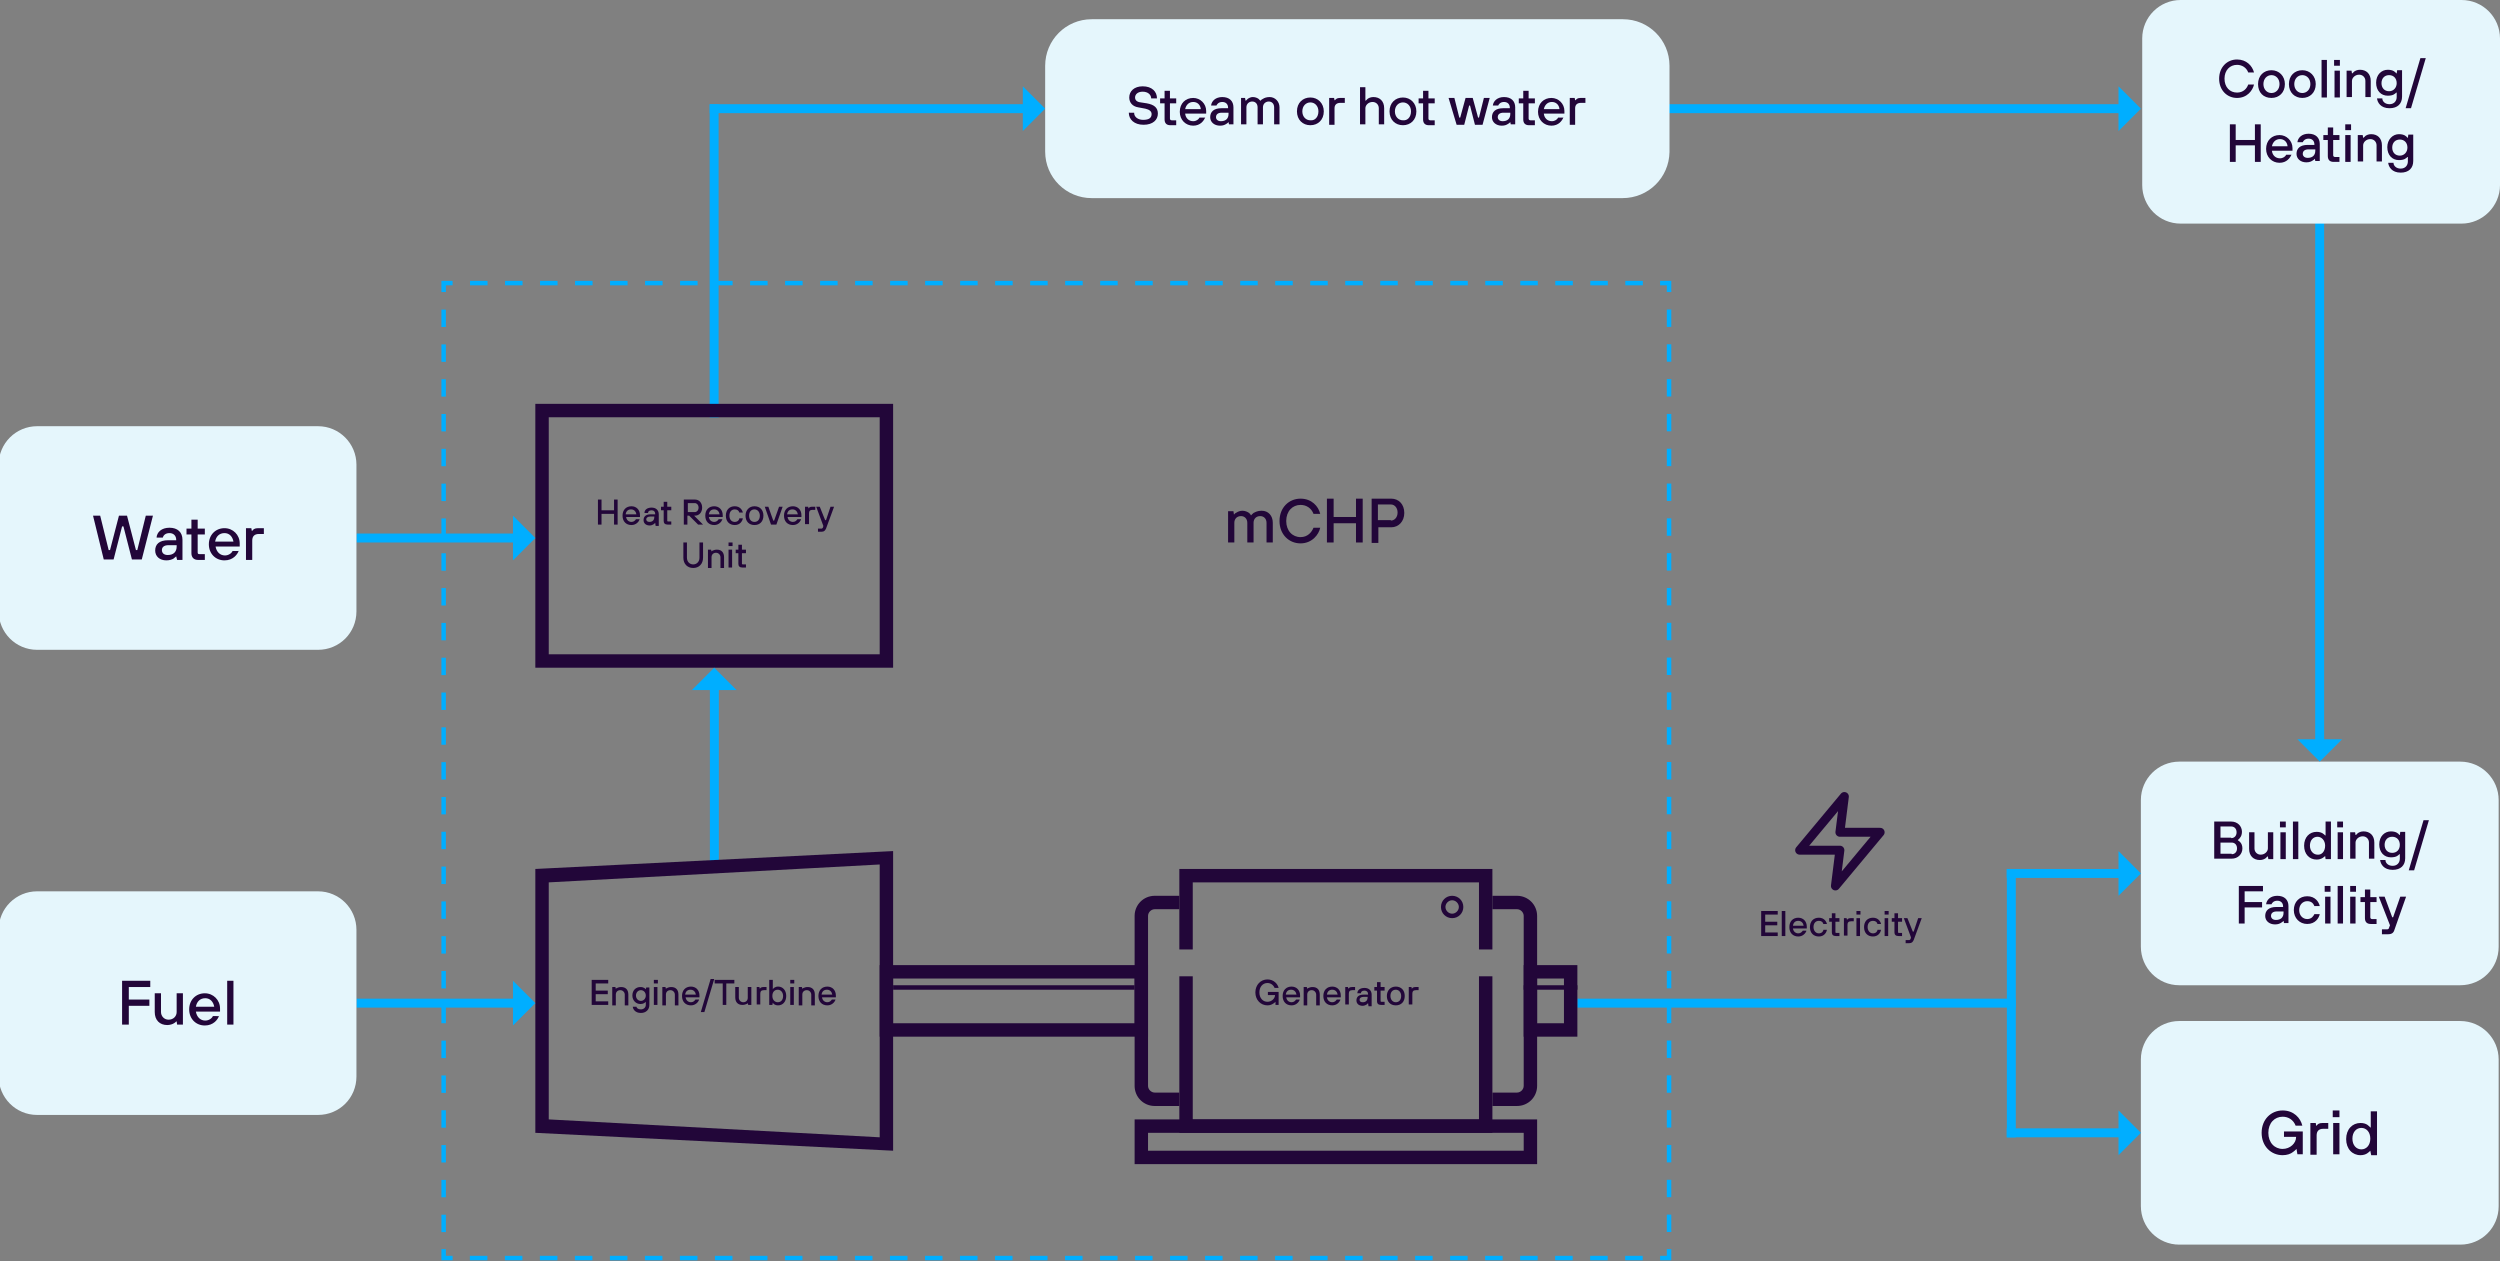 <?xml version="1.0" encoding="utf-8"?>
<!-- Generator: Adobe Illustrator 25.2.0, SVG Export Plug-In . SVG Version: 6.00 Build 0)  -->
<svg version="1.1" id="Layer_1" xmlns="http://www.w3.org/2000/svg" xmlns:xlink="http://www.w3.org/1999/xlink" x="0px" y="0px"
	 viewBox="0 0 559 282" style="enable-background:new 0 0 559 282;" xml:space="preserve">
<rect x="0" y="0" width="559" height="282" fill="#808080" stroke="none"/>
<style type="text/css">
	.st0{fill:#220639;}
	.st1{fill:#00AEFF;}
	.st2{fill:#E5F6FC;}
	.st3{fill:none;stroke:#00AEFF;stroke-width:1.001;stroke-miterlimit:10;}
	.st4{fill:none;stroke:#00AEFF;stroke-width:1.001;stroke-miterlimit:10;stroke-dasharray:3.914,3.914;}
	.st5{fill:none;stroke:#00AEFF;stroke-width:1.001;stroke-miterlimit:10;stroke-dasharray:3.892,3.892;}
	.st6{fill:none;stroke:#220639;stroke-width:2;stroke-linecap:round;stroke-linejoin:round;}
</style>
<g>
	<g>
		<path class="st0" d="M133.7,111.7h0.8v2.4h2.8v-2.4h0.8v5.6h-0.8v-2.4h-2.8v2.4h-0.8V111.7z"/>
		<path class="st0" d="M143,116.2c-0.2,0.5-0.8,1.2-1.8,1.2c-1.2,0-2-0.8-2-2.1s0.8-2.1,2-2.1c1.1,0,1.9,0.8,1.9,2
			c0,0.1,0,0.2,0,0.3l0,0.1H140c0.1,0.7,0.6,1.1,1.2,1.1c0.5,0,0.8-0.3,1-0.6H143z M142.3,115c-0.1-0.6-0.5-1.1-1.2-1.1
			c-0.7,0-1.1,0.4-1.2,1.1H142.3z"/>
		<path class="st0" d="M146.5,116.9L146.5,116.9c-0.1,0.1-0.2,0.2-0.3,0.3c-0.2,0.1-0.5,0.3-0.9,0.3c-0.9,0-1.4-0.5-1.4-1.2
			c0-0.8,0.5-1.3,1.6-1.3h1v-0.1c0-0.5-0.3-0.8-0.8-0.8c-0.6,0-0.8,0.3-0.8,0.6h-0.8c0-0.7,0.6-1.2,1.6-1.2c1,0,1.6,0.6,1.6,1.5v2.6
			h-0.7L146.5,116.9z M146.4,115.5h-1c-0.6,0-0.9,0.3-0.9,0.6s0.2,0.6,0.7,0.6c0.7,0,1.1-0.4,1.1-1.1V115.5z"/>
		<path class="st0" d="M148.4,114.1h-0.6v-0.8h0.6v-1.1h0.8v1.1h0.9v0.8h-0.9v2.3c0,0.2,0.1,0.2,0.2,0.2h0.7v0.7h-0.8
			c-0.6,0-0.9-0.3-0.9-0.8V114.1z"/>
		<path class="st0" d="M152.9,111.7h2.5c0.9,0,1.6,0.7,1.6,1.8s-0.7,1.8-1.6,1.8h-0.2l2,2h-1.1l-2-2h-0.4v2h-0.8V111.7z
			 M155.4,114.5c0.4,0,0.8-0.4,0.8-1s-0.4-1-0.8-1h-1.6v2H155.4z"/>
		<path class="st0" d="M161.5,116.2c-0.2,0.5-0.8,1.2-1.8,1.2c-1.2,0-2-0.8-2-2.1s0.8-2.1,2-2.1c1.1,0,1.9,0.8,1.9,2
			c0,0.1,0,0.2,0,0.3l0,0.1h-3.1c0.1,0.7,0.6,1.1,1.2,1.1c0.5,0,0.8-0.3,1-0.6H161.5z M160.9,115c-0.1-0.6-0.5-1.1-1.2-1.1
			c-0.7,0-1.1,0.4-1.2,1.1H160.9z"/>
		<path class="st0" d="M166.1,115.9c-0.1,0.6-0.6,1.5-1.8,1.5c-1.2,0-2-0.8-2-2.1s0.8-2.1,2-2.1c1.2,0,1.7,0.9,1.8,1.4h-0.8
			c-0.1-0.4-0.4-0.7-1-0.7c-0.7,0-1.2,0.5-1.2,1.4s0.5,1.4,1.2,1.4c0.6,0,1-0.4,1-0.8H166.1z"/>
		<path class="st0" d="M166.7,115.3c0-1.2,0.8-2.1,2-2.1c1.2,0,2,0.8,2,2.1s-0.8,2.1-2,2.1C167.5,117.4,166.7,116.6,166.7,115.3z
			 M169.9,115.3c0-0.8-0.5-1.4-1.2-1.4s-1.2,0.5-1.2,1.4s0.5,1.4,1.2,1.4S169.9,116.2,169.9,115.3z"/>
		<path class="st0" d="M171,113.3h0.8l1.1,3.1h0.2l1.1-3.1h0.8l-1.4,4h-1.2L171,113.3z"/>
		<path class="st0" d="M179.1,116.2c-0.2,0.5-0.8,1.2-1.8,1.2c-1.2,0-2-0.8-2-2.1s0.8-2.1,2-2.1c1.1,0,1.9,0.8,1.9,2
			c0,0.1,0,0.2,0,0.3l0,0.1h-3.1c0.1,0.7,0.6,1.1,1.2,1.1c0.5,0,0.8-0.3,1-0.6H179.1z M178.4,115c-0.1-0.6-0.5-1.1-1.2-1.1
			c-0.7,0-1.1,0.4-1.2,1.1H178.4z"/>
		<path class="st0" d="M180,113.3h0.7l0.1,0.4h0c0.1-0.2,0.3-0.4,0.8-0.4h0.7v0.7h-0.6c-0.6,0-0.8,0.3-0.8,0.8v2.4H180V113.3z"/>
		<path class="st0" d="M182.9,118.2h0.8c0.2,0,0.2-0.2,0.3-0.2l0.1-0.4l-1.6-4.3h0.8l1.2,3h0.2l1-3h0.8l-1.8,4.9
			c-0.2,0.4-0.4,0.7-1,0.7h-0.8V118.2z"/>
		<path class="st0" d="M152.8,121.3h0.8v3.4c0,0.9,0.6,1.5,1.4,1.5c0.8,0,1.4-0.6,1.4-1.5v-3.4h0.8v3.4c0,1.4-0.9,2.3-2.2,2.3
			s-2.2-0.9-2.2-2.3V121.3z"/>
		<path class="st0" d="M158.3,122.9h0.7l0.1,0.4h0c0.1-0.1,0.2-0.2,0.3-0.2c0.2-0.1,0.5-0.2,0.9-0.2c1,0,1.6,0.6,1.6,1.7v2.4h-0.8
			v-2.4c0-0.5-0.4-1-1-1c-0.6,0-1,0.4-1,1v2.4h-0.8V122.9z"/>
		<path class="st0" d="M162.9,121.3h0.9v0.8h-0.9V121.3z M162.9,122.9h0.8v4h-0.8V122.9z"/>
		<path class="st0" d="M165.1,123.7h-0.6v-0.8h0.6v-1.1h0.8v1.1h0.9v0.8h-0.9v2.3c0,0.2,0.1,0.2,0.2,0.2h0.7v0.7H166
			c-0.6,0-0.9-0.3-0.9-0.8V123.7z"/>
	</g>
	<g>
		<path class="st0" d="M132.3,219.1h3.7v0.8h-2.8v1.6h2.7v0.8h-2.7v1.6h2.8v0.8h-3.7V219.1z"/>
		<path class="st0" d="M136.9,220.7h0.7l0.1,0.4h0c0.1-0.1,0.2-0.2,0.3-0.2c0.2-0.1,0.5-0.2,0.9-0.2c1,0,1.6,0.6,1.6,1.7v2.4h-0.8
			v-2.4c0-0.5-0.4-1-1-1c-0.6,0-1,0.4-1,1v2.4h-0.8V220.7z"/>
		<path class="st0" d="M142.3,225c0,0.4,0.4,0.7,1,0.7c0.6,0,1.1-0.4,1.1-1V224h0c-0.2,0.2-0.5,0.5-1.2,0.5c-1,0-1.8-0.8-1.8-1.9
			c0-1.2,0.8-1.9,1.8-1.9c0.8,0,1.1,0.4,1.2,0.5h0l0.1-0.4h0.7v3.9c0,1-0.7,1.8-1.9,1.8c-1.3,0-1.8-0.9-1.8-1.4H142.3z M144.4,222.6
			c0-0.7-0.5-1.2-1.1-1.2s-1.1,0.5-1.1,1.2c0,0.7,0.5,1.2,1.1,1.2S144.4,223.3,144.4,222.6z"/>
		<path class="st0" d="M146.2,219.1h0.9v0.8h-0.9V219.1z M146.2,220.7h0.8v4h-0.8V220.7z"/>
		<path class="st0" d="M148.1,220.7h0.7l0.1,0.4h0c0.1-0.1,0.2-0.2,0.3-0.2c0.2-0.1,0.5-0.2,0.9-0.2c1,0,1.6,0.6,1.6,1.7v2.4h-0.8
			v-2.4c0-0.5-0.4-1-1-1c-0.6,0-1,0.4-1,1v2.4h-0.8V220.7z"/>
		<path class="st0" d="M156.3,223.6c-0.2,0.5-0.8,1.2-1.8,1.2c-1.2,0-2-0.8-2-2.1s0.8-2.1,2-2.1c1.1,0,1.9,0.8,1.9,2
			c0,0.1,0,0.2,0,0.3l0,0.1h-3.1c0.1,0.7,0.6,1.1,1.2,1.1c0.5,0,0.8-0.3,1-0.6H156.3z M155.6,222.4c-0.1-0.6-0.5-1.1-1.2-1.1
			c-0.7,0-1.1,0.4-1.2,1.1H155.6z"/>
		<path class="st0" d="M158.9,218.9h0.8l-2.2,7.4h-0.8L158.9,218.9z"/>
		<path class="st0" d="M161.6,219.9h-1.8v-0.8h4.4v0.8h-1.8v4.8h-0.8V219.9z"/>
		<path class="st0" d="M164.4,220.7h0.8v2.4c0,0.5,0.4,1,1,1c0.6,0,1-0.4,1-1v-2.4h0.8v4h-0.7l-0.1-0.4h0c-0.1,0.1-0.2,0.2-0.3,0.2
			c-0.2,0.1-0.5,0.2-0.9,0.2c-1,0-1.6-0.6-1.6-1.7V220.7z"/>
		<path class="st0" d="M169.1,220.7h0.7l0.1,0.4h0c0.1-0.2,0.3-0.4,0.8-0.4h0.7v0.7h-0.6c-0.6,0-0.8,0.3-0.8,0.8v2.4h-0.8V220.7z"/>
		<path class="st0" d="M172,219.1h0.8v2.1h0c0.1-0.2,0.5-0.6,1.2-0.6c1,0,1.8,0.8,1.8,2.1s-0.8,2.1-1.8,2.1c-0.8,0-1.1-0.4-1.2-0.6
			h0l-0.1,0.5H172V219.1z M175.1,222.7c0-0.8-0.5-1.4-1.2-1.4s-1.2,0.5-1.2,1.4c0,0.8,0.5,1.4,1.2,1.4S175.1,223.6,175.1,222.7z"/>
		<path class="st0" d="M176.7,219.1h0.9v0.8h-0.9V219.1z M176.7,220.7h0.8v4h-0.8V220.7z"/>
		<path class="st0" d="M178.6,220.7h0.7l0.1,0.4h0c0.1-0.1,0.2-0.2,0.3-0.2c0.2-0.1,0.5-0.2,0.9-0.2c1,0,1.6,0.6,1.6,1.7v2.4h-0.8
			v-2.4c0-0.5-0.4-1-1-1c-0.6,0-1,0.4-1,1v2.4h-0.8V220.7z"/>
		<path class="st0" d="M186.8,223.6c-0.2,0.5-0.8,1.2-1.8,1.2c-1.2,0-2-0.8-2-2.1s0.8-2.1,2-2.1c1.1,0,1.9,0.8,1.9,2
			c0,0.1,0,0.2,0,0.3l0,0.1h-3.1c0.1,0.7,0.6,1.1,1.2,1.1c0.5,0,0.8-0.3,1-0.6H186.8z M186.1,222.4c-0.1-0.6-0.5-1.1-1.2-1.1
			c-0.7,0-1.1,0.4-1.2,1.1H186.1z"/>
	</g>
	<g>
		<path class="st0" d="M285.2,224L285.2,224c-0.2,0.2-0.3,0.3-0.5,0.4c-0.3,0.2-0.7,0.4-1.3,0.4c-1.5,0-2.7-1.2-2.7-2.9
			s1.2-2.9,2.7-2.9c1.4,0,2.3,1,2.5,1.9H285c-0.3-0.7-0.9-1.1-1.6-1.1c-1,0-1.8,0.8-1.8,2.1s0.8,2.1,1.8,2.1c1,0,1.7-0.8,1.7-1.5v0
			h-1.6v-0.7h2.4v2.9h-0.7L285.2,224z"/>
		<path class="st0" d="M290.6,223.6c-0.2,0.5-0.8,1.2-1.8,1.2c-1.2,0-2-0.8-2-2.1s0.8-2.1,2-2.1c1.1,0,1.9,0.8,1.9,2
			c0,0.1,0,0.2,0,0.3l0,0.1h-3.1c0.1,0.7,0.6,1.1,1.2,1.1c0.5,0,0.8-0.3,1-0.6H290.6z M289.9,222.4c-0.1-0.6-0.5-1.1-1.2-1.1
			c-0.7,0-1.1,0.4-1.2,1.1H289.9z"/>
		<path class="st0" d="M291.5,220.7h0.7l0.1,0.4h0c0.1-0.1,0.2-0.2,0.3-0.2c0.2-0.1,0.5-0.2,0.9-0.2c1,0,1.6,0.6,1.6,1.7v2.4h-0.8
			v-2.4c0-0.5-0.4-1-1-1c-0.6,0-1,0.4-1,1v2.4h-0.8V220.7z"/>
		<path class="st0" d="M299.7,223.6c-0.2,0.5-0.8,1.2-1.8,1.2c-1.2,0-2-0.8-2-2.1s0.8-2.1,2-2.1c1.1,0,1.9,0.8,1.9,2
			c0,0.1,0,0.2,0,0.3l0,0.1h-3.1c0.1,0.7,0.6,1.1,1.2,1.1c0.5,0,0.8-0.3,1-0.6H299.7z M299.1,222.4c-0.1-0.6-0.5-1.1-1.2-1.1
			c-0.7,0-1.1,0.4-1.2,1.1H299.1z"/>
		<path class="st0" d="M300.7,220.7h0.7l0.1,0.4h0c0.1-0.2,0.3-0.4,0.8-0.4h0.7v0.7h-0.6c-0.6,0-0.8,0.3-0.8,0.8v2.4h-0.8V220.7z"/>
		<path class="st0" d="M305.9,224.3L305.9,224.3c-0.1,0.1-0.2,0.2-0.3,0.3c-0.2,0.1-0.5,0.3-0.9,0.3c-0.9,0-1.4-0.5-1.4-1.2
			c0-0.8,0.5-1.3,1.6-1.3h1v-0.1c0-0.5-0.3-0.8-0.8-0.8c-0.6,0-0.8,0.3-0.8,0.6h-0.8c0-0.7,0.6-1.2,1.6-1.2c1,0,1.6,0.6,1.6,1.5v2.6
			H306L305.9,224.3z M305.9,222.9h-1c-0.6,0-0.9,0.3-0.9,0.6c0,0.4,0.2,0.6,0.7,0.6c0.7,0,1.1-0.4,1.1-1.1V222.9z"/>
		<path class="st0" d="M307.9,221.5h-0.6v-0.8h0.6v-1.1h0.8v1.1h0.9v0.8h-0.9v2.3c0,0.2,0.1,0.2,0.2,0.2h0.7v0.7h-0.8
			c-0.6,0-0.9-0.3-0.9-0.8V221.5z"/>
		<path class="st0" d="M310.1,222.7c0-1.2,0.8-2.1,2-2.1c1.2,0,2,0.8,2,2.1s-0.8,2.1-2,2.1C310.9,224.8,310.1,224,310.1,222.7z
			 M313.3,222.7c0-0.8-0.5-1.4-1.2-1.4s-1.2,0.5-1.2,1.4c0,0.8,0.5,1.4,1.2,1.4S313.3,223.6,313.3,222.7z"/>
		<path class="st0" d="M314.9,220.7h0.7l0.1,0.4h0c0.1-0.2,0.3-0.4,0.8-0.4h0.7v0.7h-0.6c-0.6,0-0.8,0.3-0.8,0.8v2.4h-0.8V220.7z"/>
	</g>
	<g>
		<path class="st0" d="M393.8,203.7h3.7v0.8h-2.8v1.6h2.7v0.8h-2.7v1.6h2.8v0.8h-3.7V203.7z"/>
		<path class="st0" d="M398.4,203.7h0.8v5.6h-0.8V203.7z"/>
		<path class="st0" d="M403.9,208.2c-0.2,0.5-0.8,1.2-1.8,1.2c-1.2,0-2-0.8-2-2.1s0.8-2.1,2-2.1c1.1,0,1.9,0.8,1.9,2
			c0,0.1,0,0.2,0,0.3l0,0.1h-3.1c0.1,0.7,0.6,1.1,1.2,1.1c0.5,0,0.8-0.3,1-0.6H403.9z M403.3,207c-0.1-0.6-0.5-1.1-1.2-1.1
			c-0.7,0-1.1,0.4-1.2,1.1H403.3z"/>
		<path class="st0" d="M408.5,207.9c-0.1,0.6-0.6,1.5-1.8,1.5c-1.2,0-2-0.8-2-2.1s0.8-2.1,2-2.1c1.2,0,1.7,0.9,1.8,1.4h-0.8
			c-0.1-0.4-0.4-0.7-1-0.7c-0.7,0-1.2,0.5-1.2,1.4c0,0.8,0.5,1.4,1.2,1.4c0.6,0,1-0.4,1-0.8H408.5z"/>
		<path class="st0" d="M409.6,206.1H409v-0.8h0.6v-1.1h0.8v1.1h0.9v0.8h-0.9v2.3c0,0.2,0.1,0.2,0.2,0.2h0.7v0.7h-0.8
			c-0.6,0-0.9-0.3-0.9-0.8V206.1z"/>
		<path class="st0" d="M412.2,205.3h0.7l0.1,0.4h0c0.1-0.2,0.3-0.4,0.8-0.4h0.7v0.7h-0.6c-0.6,0-0.8,0.3-0.8,0.8v2.4h-0.8V205.3z"/>
		<path class="st0" d="M415.1,203.7h0.9v0.8h-0.9V203.7z M415.1,205.3h0.8v4h-0.8V205.3z"/>
		<path class="st0" d="M420.6,207.9c-0.1,0.6-0.6,1.5-1.8,1.5c-1.2,0-2-0.8-2-2.1s0.8-2.1,2-2.1c1.2,0,1.7,0.9,1.8,1.4h-0.8
			c-0.1-0.4-0.4-0.7-1-0.7c-0.7,0-1.2,0.5-1.2,1.4c0,0.8,0.5,1.4,1.2,1.4c0.6,0,1-0.4,1-0.8H420.6z"/>
		<path class="st0" d="M421.4,203.7h0.9v0.8h-0.9V203.7z M421.4,205.3h0.8v4h-0.8V205.3z"/>
		<path class="st0" d="M423.6,206.1h-0.6v-0.8h0.6v-1.1h0.8v1.1h0.9v0.8h-0.9v2.3c0,0.2,0.1,0.2,0.2,0.2h0.7v0.7h-0.8
			c-0.6,0-0.9-0.3-0.9-0.8V206.1z"/>
		<path class="st0" d="M426.1,210.2h0.8c0.2,0,0.2-0.2,0.3-0.2l0.1-0.4l-1.6-4.3h0.8l1.2,3h0.2l1-3h0.8l-1.8,4.9
			c-0.2,0.4-0.4,0.7-1,0.7h-0.8V210.2z"/>
	</g>
	<rect x="352.7" y="223.3" class="st1" width="98" height="2"/>
	<rect x="158.7" y="23.3" class="st1" width="72" height="2"/>
	<rect x="448.7" y="194.3" class="st1" width="27" height="2"/>
	<rect x="448.7" y="252.3" class="st1" width="27" height="2"/>
	<g>
		<path class="st0" d="M349.7,218.8v10h-6v-10H349.7 M352.7,215.8h-12v16h12V215.8L352.7,215.8z"/>
	</g>
	<g>
		<path class="st0" d="M253.7,218.8v10h-54v-10H253.7 M256.7,215.8h-60v16h60V215.8L256.7,215.8z"/>
	</g>
	<g>
		<path class="st0" d="M340.7,253.3v4h-84v-4H340.7 M343.7,250.3h-90v10h90V250.3L343.7,250.3z"/>
	</g>
	<g>
		<polygon class="st0" points="263.7,194.3 263.7,212.3 266.7,212.3 266.7,197.3 330.7,197.3 330.7,212.3 333.7,212.3 333.7,194.3 
					"/>
		<polygon class="st0" points="333.7,253.3 333.7,218.3 330.7,218.3 330.7,250.3 266.7,250.3 266.7,218.3 263.7,218.3 263.7,253.3 
					"/>
		<g>
			<g>
				<path class="st0" d="M339.2,247.3h-5.5v-3h5.5c0.8,0,1.5-0.7,1.5-1.5v-38c0-0.8-0.7-1.5-1.5-1.5h-5.5v-3h5.5
					c2.5,0,4.5,2,4.5,4.5v38C343.7,245.3,341.7,247.3,339.2,247.3z"/>
			</g>
			<g>
				<path class="st0" d="M263.7,247.3h-5.5c-2.5,0-4.5-2-4.5-4.5v-38c0-2.5,2-4.5,4.5-4.5h5.5v3h-5.5c-0.8,0-1.5,0.7-1.5,1.5v38
					c0,0.8,0.7,1.5,1.5,1.5h5.5V247.3z"/>
			</g>
		</g>
	</g>
	<rect x="199.7" y="220.3" class="st0" width="54" height="1"/>
	<rect x="340.7" y="220.3" class="st0" width="12" height="1"/>
	<rect x="79.7" y="223.3" class="st1" width="37" height="2"/>
	
		<rect x="138.2" y="172.1" transform="matrix(6.123234e-17 -1 1 6.123234e-17 -13.37 332.781)" class="st1" width="43" height="2"/>
	
		<rect x="124.7" y="57.3" transform="matrix(6.123234e-17 -1 1 6.123234e-17 101.38 218.03)" class="st1" width="70" height="2"/>
	
		<rect x="457.7" y="105.3" transform="matrix(6.123234e-17 -1 1 6.123234e-17 412.38 625.03)" class="st1" width="122" height="2"/>
	<path class="st0" d="M119.7,194.3v59l80,4v-67L119.7,194.3z M196.7,254.3l-74-4v-53l74-4V254.3z"/>
	<g>
		<path class="st2" d="M71.1,249.3H8.3c-4.8,0-8.6-3.9-8.6-8.6v-32.8c0-4.8,3.9-8.6,8.6-8.6h62.8c4.8,0,8.6,3.9,8.6,8.6v32.8
			C79.7,245.5,75.9,249.3,71.1,249.3z"/>
	</g>
	<g>
		<path class="st0" d="M27.3,219.3h6.3v1.4h-4.8v2.8h4.6v1.4h-4.6v4.2h-1.5V219.3z"/>
		<path class="st0" d="M34.6,222.1H36v4.2c0,0.9,0.7,1.7,1.7,1.7c1.1,0,1.8-0.8,1.8-1.7v-4.2h1.4v7h-1.3l-0.1-0.7h-0.1
			c-0.2,0.2-0.3,0.3-0.5,0.4c-0.3,0.2-0.9,0.4-1.5,0.4c-1.7,0-2.8-1.1-2.8-2.9V222.1z"/>
		<path class="st0" d="M49,227.1c-0.3,0.9-1.3,2.2-3.2,2.2c-2,0-3.5-1.5-3.5-3.6s1.5-3.6,3.5-3.6c1.9,0,3.4,1.5,3.4,3.4
			c0,0.2,0,0.4,0,0.5l0,0.2h-5.4c0.2,1.2,1,2,2.1,2c0.8,0,1.5-0.5,1.7-1H49z M47.9,225.1c-0.2-1.1-0.9-1.9-2-1.9
			c-1.2,0-1.9,0.8-2.1,1.9H47.9z"/>
		<path class="st0" d="M50.8,219.3h1.4v9.8h-1.4V219.3z"/>
	</g>
	<rect x="79.7" y="119.3" class="st1" width="37" height="2"/>
	<g>
		<path class="st2" d="M71.1,145.3H8.3c-4.8,0-8.6-3.9-8.6-8.6v-32.8c0-4.8,3.9-8.6,8.6-8.6h62.8c4.8,0,8.6,3.9,8.6,8.6v32.8
			C79.7,141.5,75.9,145.3,71.1,145.3z"/>
	</g>
	<g>
		<path class="st0" d="M20.8,115.3h1.6l1.9,7.7h0.3l2-7.7h1.8l2,7.7h0.3l1.9-7.7h1.6l-2.5,9.8h-2.2l-1.9-7.4h-0.3l-1.9,7.4h-2.2
			L20.8,115.3z"/>
		<path class="st0" d="M39.4,124.4L39.4,124.4c-0.2,0.2-0.4,0.3-0.6,0.5c-0.3,0.2-0.9,0.4-1.6,0.4c-1.5,0-2.5-0.9-2.5-2.2
			c0-1.4,0.9-2.3,2.9-2.3h1.8v-0.1c0-0.9-0.6-1.5-1.5-1.5c-1,0-1.4,0.6-1.5,1H35c0.1-1.2,1.1-2.2,2.9-2.2c1.8,0,2.9,1,2.9,2.7v4.5
			h-1.2L39.4,124.4z M39.4,121.9h-1.7c-1.1,0-1.5,0.5-1.5,1.1c0,0.6,0.4,1.1,1.3,1.1c1.3,0,2-0.7,2-1.9V121.9z"/>
		<path class="st0" d="M42.8,119.5h-1.1v-1.3h1.1v-2h1.4v2h1.6v1.3h-1.6v4c0,0.3,0.1,0.4,0.4,0.4h1.2v1.3h-1.5c-1,0-1.5-0.6-1.5-1.5
			V119.5z"/>
		<path class="st0" d="M53.4,123.1c-0.3,0.9-1.3,2.2-3.2,2.2c-2,0-3.5-1.5-3.5-3.6s1.5-3.6,3.5-3.6c1.9,0,3.4,1.5,3.4,3.4
			c0,0.2,0,0.4,0,0.5l0,0.2h-5.4c0.2,1.2,1,2,2.1,2c0.8,0,1.5-0.5,1.7-1H53.4z M52.2,121.1c-0.2-1.1-0.9-1.9-2-1.9
			c-1.2,0-1.9,0.8-2.1,1.9H52.2z"/>
		<path class="st0" d="M55,118.1h1.2l0.1,0.6h0.1c0.2-0.3,0.5-0.6,1.3-0.6H59v1.3h-1.1c-1,0-1.5,0.5-1.5,1.5v4.3H55V118.1z"/>
	</g>
	<g>
		<path class="st0" d="M274.5,114.3h1.3l0.1,0.7h0.1c0.1-0.2,0.3-0.3,0.5-0.4c0.3-0.2,0.8-0.4,1.3-0.4c0.7,0,1.2,0.3,1.5,0.5
			c0.2,0.2,0.3,0.3,0.4,0.5h0.1c0.1-0.2,0.3-0.3,0.5-0.5c0.4-0.2,0.9-0.5,1.8-0.5c1.5,0,2.5,1.1,2.5,2.7v4.4h-1.4v-4.4
			c0-0.9-0.6-1.5-1.4-1.5c-0.9,0-1.5,0.6-1.5,1.5v4.4h-1.4v-4.4c0-0.9-0.6-1.5-1.4-1.5c-0.9,0-1.5,0.6-1.5,1.5v4.4h-1.4V114.3z"/>
		<path class="st0" d="M295.2,118c-0.3,1.5-1.8,3.5-4.4,3.5c-2.6,0-4.7-2-4.7-5s2.1-5,4.7-5c2.5,0,4,1.7,4.4,3.4h-1.5
			c-0.5-1.3-1.6-2-2.9-2c-1.8,0-3.2,1.4-3.2,3.6s1.4,3.6,3.2,3.6c1.6,0,2.5-1.1,2.9-2.1H295.2z"/>
		<path class="st0" d="M296.7,111.5h1.5v4.1h5v-4.1h1.5v9.8h-1.5v-4.3h-5v4.3h-1.5V111.5z"/>
		<path class="st0" d="M306.7,111.5h4.4c1.6,0,2.9,1.2,2.9,3.2c0,1.9-1.3,3.2-2.9,3.2h-2.9v3.5h-1.5V111.5z M311,116.4
			c0.8,0,1.5-0.7,1.5-1.8c0-1.1-0.7-1.8-1.5-1.8h-2.9v3.5H311z"/>
	</g>
	<path class="st0" d="M119.7,90.3v59h80v-59H119.7z M196.7,146.3h-74v-53h74V146.3z"/>
	<g>
		<g>
			<polyline class="st3" points="373.2,279.3 373.2,281.3 371.2,281.3 			"/>
			<line class="st4" x1="367.3" y1="281.3" x2="103.1" y2="281.3"/>
			<polyline class="st3" points="101.2,281.3 99.2,281.3 99.2,279.3 			"/>
			<line class="st5" x1="99.2" y1="275.5" x2="99.2" y2="67.3"/>
			<polyline class="st3" points="99.2,65.3 99.2,63.3 101.2,63.3 			"/>
			<line class="st4" x1="105.1" y1="63.3" x2="369.3" y2="63.3"/>
			<polyline class="st3" points="371.2,63.3 373.2,63.3 373.2,65.3 			"/>
			<line class="st5" x1="373.2" y1="69.2" x2="373.2" y2="277.4"/>
		</g>
	</g>
	<g>
		<g>
			<path class="st2" d="M550.1,278.3h-62.8c-4.8,0-8.6-3.9-8.6-8.6v-32.8c0-4.8,3.9-8.6,8.6-8.6h62.8c4.8,0,8.6,3.9,8.6,8.6v32.8
				C558.7,274.5,554.9,278.3,550.1,278.3z"/>
		</g>
		<g>
			<path class="st0" d="M513.5,256.9L513.5,256.9c-0.3,0.3-0.5,0.5-0.8,0.7c-0.5,0.4-1.3,0.7-2.3,0.7c-2.6,0-4.7-2-4.7-5
				s2.1-5,4.7-5c2.5,0,4,1.7,4.4,3.4h-1.5c-0.5-1.3-1.6-2-2.9-2c-1.8,0-3.2,1.4-3.2,3.6s1.4,3.6,3.2,3.6c1.7,0,3-1.3,3-2.6v-0.1
				h-2.7V253h4.2v5.1h-1.2L513.5,256.9z"/>
			<path class="st0" d="M516.6,251.1h1.2l0.1,0.6h0.1c0.2-0.3,0.5-0.6,1.3-0.6h1.3v1.3h-1.1c-1,0-1.5,0.5-1.5,1.5v4.3h-1.4V251.1z"
				/>
			<path class="st0" d="M521.6,248.3h1.5v1.5h-1.5V248.3z M521.7,251.1h1.4v7h-1.4V251.1z"/>
			<path class="st0" d="M530,257.3L530,257.3c-0.3,0.3-0.9,1-2.2,1c-1.8,0-3.2-1.4-3.2-3.6s1.4-3.6,3.2-3.6c1.4,0,1.9,0.7,2.2,1h0.1
				v-3.6h1.4v9.8h-1.3L530,257.3z M530,254.6c0-1.5-0.9-2.4-2-2.4c-1.1,0-2,0.9-2,2.4s0.9,2.4,2,2.4C529.1,257,530,256.1,530,254.6z
				"/>
		</g>
		<g>
			<path class="st2" d="M550.1,220.3h-62.8c-4.8,0-8.6-3.9-8.6-8.6v-32.8c0-4.8,3.9-8.6,8.6-8.6h62.8c4.8,0,8.6,3.9,8.6,8.6v32.8
				C558.7,216.5,554.9,220.3,550.1,220.3z"/>
		</g>
		<g>
			<path class="st0" d="M495.2,183.7h3.7c1.4,0,2.4,1,2.4,2.3c0,0.6-0.2,1.1-0.5,1.4c-0.1,0.2-0.3,0.3-0.4,0.4v0.1
				c0.2,0.1,0.4,0.3,0.5,0.4c0.3,0.3,0.5,0.8,0.5,1.4c0,1.3-1,2.3-2.4,2.3h-3.9V183.7z M498.9,187.4c0.7,0,1.2-0.5,1.2-1.3
				s-0.5-1.3-1.2-1.3h-2.4v2.5H498.9z M499,191c0.7,0,1.2-0.5,1.2-1.3s-0.5-1.3-1.2-1.3h-2.5v2.5H499z"/>
			<path class="st0" d="M502.9,186.1h1.2v3.6c0,0.8,0.6,1.4,1.4,1.4c0.9,0,1.6-0.7,1.6-1.4v-3.6h1.2v6h-1.1l-0.1-0.6H507
				c-0.1,0.1-0.3,0.3-0.4,0.4c-0.3,0.2-0.7,0.4-1.3,0.4c-1.4,0-2.4-0.9-2.4-2.5V186.1z"/>
			<path class="st0" d="M509.8,183.7h1.3v1.3h-1.3V183.7z M509.9,186.1h1.2v6h-1.2V186.1z"/>
			<path class="st0" d="M512.7,183.7h1.2v8.4h-1.2V183.7z"/>
			<path class="st0" d="M519.9,191.4L519.9,191.4c-0.2,0.2-0.8,0.8-1.9,0.8c-1.6,0-2.8-1.2-2.8-3.1s1.2-3.1,2.8-3.1
				c1.2,0,1.7,0.6,1.9,0.8h0.1v-3.1h1.2v8.4H520L519.9,191.4z M519.9,189.1c0-1.2-0.8-2-1.7-2c-1,0-1.7,0.8-1.7,2c0,1.2,0.8,2,1.7,2
				C519.1,191.2,519.9,190.4,519.9,189.1z"/>
			<path class="st0" d="M522.6,183.7h1.3v1.3h-1.3V183.7z M522.7,186.1h1.2v6h-1.2V186.1z"/>
			<path class="st0" d="M525.5,186.1h1.1l0.1,0.6h0.1c0.1-0.1,0.3-0.3,0.4-0.4c0.3-0.2,0.7-0.4,1.3-0.4c1.4,0,2.4,0.9,2.4,2.5v3.6
				h-1.2v-3.6c0-0.8-0.6-1.4-1.4-1.4c-0.9,0-1.6,0.7-1.6,1.4v3.6h-1.2V186.1z"/>
			<path class="st0" d="M533.4,192.5c0.1,0.5,0.6,1.1,1.6,1.1c1,0,1.6-0.7,1.6-1.6v-1h-0.1c-0.3,0.3-0.7,0.7-1.9,0.7
				c-1.5,0-2.6-1.1-2.6-2.9s1.2-2.9,2.6-2.9c1.2,0,1.7,0.5,1.9,0.8h0.1l0.1-0.7h1.1v5.9c0,1.6-1,2.6-2.8,2.6c-2,0-2.7-1.3-2.8-2.2
				H533.4z M536.6,188.9c0-1.1-0.7-1.8-1.7-1.8c-1,0-1.7,0.7-1.7,1.8s0.7,1.8,1.7,1.8C535.9,190.7,536.6,190,536.6,188.9z"/>
			<path class="st0" d="M541.9,183.4h1.2l-3.3,11.2h-1.2L541.9,183.4z"/>
			<path class="st0" d="M500.6,198.1h5.4v1.2h-4.1v2.4h3.9v1.2h-3.9v3.6h-1.3V198.1z"/>
			<path class="st0" d="M510.6,205.9L510.6,205.9c-0.2,0.2-0.3,0.3-0.5,0.4c-0.3,0.2-0.7,0.4-1.4,0.4c-1.3,0-2.2-0.8-2.2-1.9
				c0-1.2,0.8-2,2.5-2h1.5v-0.1c0-0.8-0.5-1.3-1.3-1.3c-0.8,0-1.2,0.5-1.3,0.8h-1.2c0.1-1,1-1.9,2.5-1.9c1.6,0,2.5,0.9,2.5,2.3v3.8
				h-1L510.6,205.9z M510.5,203.8h-1.4c-0.9,0-1.3,0.4-1.3,1c0,0.5,0.4,0.9,1.1,0.9c1.1,0,1.7-0.6,1.7-1.6V203.8z"/>
			<path class="st0" d="M518.7,204.4c-0.2,0.9-1,2.2-2.8,2.2c-1.7,0-3-1.3-3-3.1c0-1.9,1.3-3.1,3-3.1c1.8,0,2.6,1.3,2.8,2.2h-1.2
				c-0.2-0.5-0.6-1.1-1.6-1.1c-1,0-1.8,0.8-1.8,2c0,1.2,0.8,2,1.8,2c1,0,1.4-0.7,1.6-1.1H518.7z"/>
			<path class="st0" d="M519.8,198.1h1.3v1.3h-1.3V198.1z M519.9,200.5h1.2v6h-1.2V200.5z"/>
			<path class="st0" d="M522.7,198.1h1.2v8.4h-1.2V198.1z"/>
			<path class="st0" d="M525.5,198.1h1.3v1.3h-1.3V198.1z M525.5,200.5h1.2v6h-1.2V200.5z"/>
			<path class="st0" d="M528.8,201.7h-1v-1.1h1v-1.7h1.2v1.7h1.4v1.1H530v3.4c0,0.2,0.1,0.4,0.4,0.4h1v1.1h-1.3
				c-0.9,0-1.3-0.5-1.3-1.3V201.7z"/>
			<path class="st0" d="M532.6,207.8h1.2c0.2,0,0.4-0.2,0.4-0.4l0.2-0.5l-2.5-6.4h1.3l1.7,4.6h0.2l1.6-4.6h1.3l-2.6,7.4
				c-0.2,0.7-0.6,1-1.5,1h-1.3V207.8z"/>
		</g>
	</g>
	<g>
		<g>
			<path class="st2" d="M550.4,50h-62.8c-4.8,0-8.6-3.9-8.6-8.6V8.6c0-4.8,3.9-8.6,8.6-8.6h62.8c4.8,0,8.6,3.9,8.6,8.6v32.8
				C559,46.1,555.1,50,550.4,50z"/>
		</g>
		<g>
			<path class="st0" d="M504,18.9c-0.3,1.3-1.5,3-3.8,3c-2.2,0-4-1.7-4-4.3c0-2.6,1.8-4.3,4-4.3c2.1,0,3.4,1.4,3.8,2.9h-1.3
				c-0.4-1.1-1.4-1.7-2.5-1.7c-1.6,0-2.8,1.2-2.8,3.1s1.2,3.1,2.8,3.1c1.4,0,2.2-0.9,2.5-1.8H504z"/>
			<path class="st0" d="M504.9,18.8c0-1.9,1.3-3.1,3-3.1c1.7,0,3,1.3,3,3.1c0,1.9-1.3,3.1-3,3.1C506.1,21.9,504.9,20.7,504.9,18.8z
				 M509.7,18.8c0-1.2-0.8-2-1.8-2c-1,0-1.8,0.8-1.8,2c0,1.2,0.8,2,1.8,2C508.9,20.8,509.7,20,509.7,18.8z"/>
			<path class="st0" d="M511.8,18.8c0-1.9,1.3-3.1,3-3.1c1.7,0,3,1.3,3,3.1c0,1.9-1.3,3.1-3,3.1C513.1,21.9,511.8,20.7,511.8,18.8z
				 M516.6,18.8c0-1.2-0.8-2-1.8-2c-1,0-1.8,0.8-1.8,2c0,1.2,0.8,2,1.8,2C515.8,20.8,516.6,20,516.6,18.8z"/>
			<path class="st0" d="M519.1,13.4h1.2v8.4h-1.2V13.4z"/>
			<path class="st0" d="M521.9,13.4h1.3v1.3h-1.3V13.4z M522,15.8h1.2v6H522V15.8z"/>
			<path class="st0" d="M524.7,15.8h1.1l0.1,0.6h0.1c0.1-0.1,0.3-0.3,0.4-0.4c0.3-0.2,0.7-0.4,1.3-0.4c1.4,0,2.4,0.9,2.4,2.5v3.6
				h-1.2v-3.6c0-0.8-0.6-1.4-1.4-1.4c-0.9,0-1.6,0.7-1.6,1.4v3.6h-1.2V15.8z"/>
			<path class="st0" d="M532.7,22.2c0.1,0.5,0.6,1.1,1.6,1.1c1,0,1.6-0.7,1.6-1.6v-1h-0.1c-0.3,0.3-0.7,0.7-1.9,0.7
				c-1.5,0-2.6-1.1-2.6-2.9s1.2-2.9,2.6-2.9c1.2,0,1.7,0.5,1.9,0.8h0.1l0.1-0.7h1.1v5.9c0,1.6-1,2.6-2.8,2.6c-2,0-2.7-1.3-2.8-2.2
				H532.7z M535.9,18.6c0-1.1-0.7-1.8-1.7-1.8c-1,0-1.7,0.7-1.7,1.8s0.7,1.8,1.7,1.8C535.2,20.4,535.9,19.6,535.9,18.6z"/>
			<path class="st0" d="M541.2,13h1.2l-3.3,11.2h-1.2L541.2,13z"/>
			<path class="st0" d="M498.6,27.8h1.3v3.5h4.3v-3.5h1.3v8.4h-1.3v-3.7h-4.3v3.7h-1.3V27.8z"/>
			<path class="st0" d="M512.4,34.5c-0.3,0.8-1.1,1.9-2.7,1.9c-1.7,0-3-1.3-3-3.1c0-1.9,1.3-3.1,3-3.1c1.6,0,2.9,1.3,2.9,2.9
				c0,0.2,0,0.3,0,0.4l0,0.2h-4.6c0.1,1,0.8,1.7,1.8,1.7c0.7,0,1.2-0.4,1.4-0.8H512.4z M511.5,32.7c-0.1-1-0.8-1.6-1.7-1.6
				c-1,0-1.6,0.7-1.8,1.6H511.5z"/>
			<path class="st0" d="M517.6,35.5L517.6,35.5c-0.2,0.2-0.3,0.3-0.5,0.4c-0.3,0.2-0.7,0.4-1.4,0.4c-1.3,0-2.2-0.8-2.2-1.9
				c0-1.2,0.8-2,2.5-2h1.5v-0.1c0-0.8-0.5-1.3-1.3-1.3c-0.8,0-1.2,0.5-1.3,0.8h-1.2c0.1-1,1-1.9,2.5-1.9c1.6,0,2.5,0.9,2.5,2.3v3.8
				h-1L517.6,35.5z M517.6,33.4h-1.4c-0.9,0-1.3,0.4-1.3,1c0,0.5,0.4,0.9,1.1,0.9c1.1,0,1.7-0.6,1.7-1.6V33.4z"/>
			<path class="st0" d="M520.5,31.3h-1v-1.1h1v-1.7h1.2v1.7h1.4v1.1h-1.4v3.4c0,0.2,0.1,0.4,0.4,0.4h1v1.1h-1.3
				c-0.9,0-1.3-0.5-1.3-1.3V31.3z"/>
			<path class="st0" d="M524.4,27.8h1.3v1.3h-1.3V27.8z M524.4,30.2h1.2v6h-1.2V30.2z"/>
			<path class="st0" d="M527.2,30.2h1.1l0.1,0.6h0.1c0.1-0.1,0.3-0.3,0.4-0.4c0.3-0.2,0.7-0.4,1.3-0.4c1.4,0,2.4,0.9,2.4,2.5v3.6
				h-1.2v-3.6c0-0.8-0.6-1.4-1.4-1.4c-0.9,0-1.6,0.7-1.6,1.4v3.6h-1.2V30.2z"/>
			<path class="st0" d="M535.2,36.6c0.1,0.5,0.6,1.1,1.6,1.1c1,0,1.6-0.7,1.6-1.6v-1h-0.1c-0.3,0.3-0.7,0.7-1.9,0.7
				c-1.5,0-2.6-1.1-2.6-2.9c0-1.7,1.2-2.9,2.6-2.9c1.2,0,1.7,0.5,1.9,0.8h0.1l0.1-0.7h1.1v5.9c0,1.6-1,2.6-2.8,2.6
				c-2,0-2.7-1.3-2.8-2.2H535.2z M538.3,33c0-1.1-0.7-1.8-1.7-1.8c-1,0-1.7,0.7-1.7,1.8c0,1.1,0.7,1.8,1.7,1.8
				C537.6,34.8,538.3,34,538.3,33z"/>
		</g>
	</g>
	
		<rect x="419.7" y="223.3" transform="matrix(-1.836970e-16 1 -1 -1.836970e-16 674.03 -225.38)" class="st1" width="60" height="2"/>
	<polygon class="st1" points="228.7,19.3 233.7,24.3 228.7,29.3 	"/>
	<rect x="355.7" y="23.3" class="st1" width="120" height="2"/>
	<polygon class="st1" points="473.7,19.3 478.7,24.3 473.7,29.3 	"/>
	<polygon class="st1" points="523.7,165.3 518.7,170.3 513.7,165.3 	"/>
	<polygon class="st1" points="114.7,115.3 119.7,120.3 114.7,125.3 	"/>
	<polygon class="st1" points="114.7,219.3 119.7,224.3 114.7,229.3 	"/>
	<polygon class="st1" points="154.7,154.3 159.7,149.3 164.7,154.3 	"/>
	<polygon class="st1" points="473.7,190.3 478.7,195.3 473.7,200.3 	"/>
	<polygon class="st1" points="473.7,248.3 478.7,253.3 473.7,258.3 	"/>
	<g>
		<path class="st2" d="M362.8,44.3H244.1c-5.7,0-10.4-4.6-10.4-10.4V14.7c0-5.7,4.6-10.4,10.4-10.4h118.8c5.7,0,10.4,4.6,10.4,10.4
			V34C373.2,39.7,368.6,44.3,362.8,44.3z"/>
	</g>
	<g>
		<path class="st0" d="M253.6,25.3c0,0.8,0.8,1.5,2,1.5c1.4,0,1.9-0.5,1.9-1.3c0-0.6-0.5-1-1.4-1.2l-1.6-0.3c-1.3-0.2-2-1.1-2-2.2
			c0-1.4,1.1-2.5,3-2.5c2.1,0,3.2,1.2,3.2,2.7h-1.3c0-0.8-0.7-1.5-1.9-1.5c-1.1,0-1.7,0.6-1.7,1.3c0,0.5,0.3,1,1.3,1.1l1.3,0.2
			c1.7,0.3,2.5,1,2.5,2.3c0,1.4-1.1,2.5-3.2,2.5c-2.1,0-3.3-1.2-3.3-2.7H253.6z"/>
		<path class="st0" d="M260.4,23.1h-1v-1.1h1v-1.7h1.2v1.7h1.4v1.1h-1.4v3.4c0,0.2,0.1,0.4,0.4,0.4h1v1.1h-1.3
			c-0.9,0-1.3-0.5-1.3-1.3V23.1z"/>
		<path class="st0" d="M269.5,26.2c-0.3,0.8-1.1,1.9-2.7,1.9c-1.7,0-3-1.3-3-3.1c0-1.9,1.3-3.1,3-3.1c1.6,0,2.9,1.3,2.9,2.9
			c0,0.2,0,0.3,0,0.4l0,0.2H265c0.1,1,0.8,1.7,1.8,1.7c0.7,0,1.2-0.4,1.4-0.8H269.5z M268.5,24.4c-0.1-1-0.8-1.6-1.7-1.6
			c-1,0-1.6,0.7-1.8,1.6H268.5z"/>
		<path class="st0" d="M274.7,27.3L274.7,27.3c-0.2,0.2-0.3,0.3-0.5,0.4c-0.3,0.2-0.7,0.4-1.4,0.4c-1.3,0-2.2-0.8-2.2-1.9
			c0-1.2,0.8-2,2.5-2h1.5v-0.1c0-0.8-0.5-1.3-1.3-1.3c-0.8,0-1.2,0.5-1.3,0.8h-1.2c0.1-1,1-1.9,2.5-1.9c1.6,0,2.5,0.9,2.5,2.3v3.8
			h-1L274.7,27.3z M274.6,25.2h-1.4c-0.9,0-1.3,0.4-1.3,1c0,0.5,0.4,0.9,1.1,0.9c1.1,0,1.7-0.6,1.7-1.6V25.2z"/>
		<path class="st0" d="M277.3,21.9h1.1l0.1,0.6h0.1c0.1-0.1,0.3-0.3,0.4-0.4c0.3-0.2,0.7-0.4,1.1-0.4c0.6,0,1,0.2,1.3,0.4
			c0.1,0.1,0.3,0.3,0.4,0.4h0.1c0.1-0.2,0.3-0.3,0.5-0.4c0.3-0.2,0.8-0.4,1.5-0.4c1.2,0,2.2,1,2.2,2.3v3.8h-1.2v-3.8
			c0-0.8-0.5-1.3-1.2-1.3c-0.7,0-1.3,0.5-1.3,1.3v3.8h-1.2v-3.8c0-0.8-0.5-1.3-1.2-1.3c-0.7,0-1.3,0.5-1.3,1.3v3.8h-1.2V21.9z"/>
		<path class="st0" d="M290,24.9c0-1.9,1.3-3.1,3-3.1c1.7,0,3,1.3,3,3.1c0,1.9-1.3,3.1-3,3.1C291.3,28,290,26.8,290,24.9z
			 M294.8,24.9c0-1.2-0.8-2-1.8-2c-1,0-1.8,0.8-1.8,2c0,1.2,0.8,2,1.8,2C294,27,294.8,26.2,294.8,24.9z"/>
		<path class="st0" d="M297.3,21.9h1l0.1,0.5h0.1c0.2-0.2,0.4-0.5,1.1-0.5h1.1V23h-1c-0.8,0-1.3,0.4-1.3,1.2v3.7h-1.2V21.9z"/>
		<path class="st0" d="M304.1,19.5h1.2v3h0.1c0.1-0.1,0.3-0.3,0.4-0.4c0.3-0.2,0.7-0.4,1.3-0.4c1.4,0,2.4,0.9,2.4,2.5v3.6h-1.2v-3.6
			c0-0.8-0.6-1.4-1.4-1.4c-0.9,0-1.6,0.7-1.6,1.4v3.6h-1.2V19.5z"/>
		<path class="st0" d="M310.7,24.9c0-1.9,1.3-3.1,3-3.1c1.7,0,3,1.3,3,3.1c0,1.9-1.3,3.1-3,3.1C312,28,310.7,26.8,310.7,24.9z
			 M315.5,24.9c0-1.2-0.8-2-1.8-2c-1,0-1.8,0.8-1.8,2c0,1.2,0.8,2,1.8,2C314.7,27,315.5,26.2,315.5,24.9z"/>
		<path class="st0" d="M318.2,23.1h-1v-1.1h1v-1.7h1.2v1.7h1.4v1.1h-1.4v3.4c0,0.2,0.1,0.4,0.4,0.4h1v1.1h-1.3
			c-0.9,0-1.3-0.5-1.3-1.3V23.1z"/>
		<path class="st0" d="M323.9,21.9h1.3l1.1,4.4h0.2l1.2-4.4h1.6l1.2,4.4h0.2l1.1-4.4h1.3l-1.6,6h-1.7l-1.1-4.3h-0.2l-1.1,4.3h-1.7
			L323.9,21.9z"/>
		<path class="st0" d="M337.7,27.3L337.7,27.3c-0.2,0.2-0.3,0.3-0.5,0.4c-0.3,0.2-0.7,0.4-1.4,0.4c-1.3,0-2.2-0.8-2.2-1.9
			c0-1.2,0.8-2,2.5-2h1.5v-0.1c0-0.8-0.5-1.3-1.3-1.3c-0.8,0-1.2,0.5-1.3,0.8h-1.2c0.1-1,1-1.9,2.5-1.9c1.6,0,2.5,0.9,2.5,2.3v3.8
			h-1L337.7,27.3z M337.6,25.2h-1.4c-0.9,0-1.3,0.4-1.3,1c0,0.5,0.4,0.9,1.1,0.9c1.1,0,1.7-0.6,1.7-1.6V25.2z"/>
		<path class="st0" d="M340.6,23.1h-1v-1.1h1v-1.7h1.2v1.7h1.4v1.1h-1.4v3.4c0,0.2,0.1,0.4,0.4,0.4h1v1.1h-1.3
			c-0.9,0-1.3-0.5-1.3-1.3V23.1z"/>
		<path class="st0" d="M349.6,26.2c-0.3,0.8-1.1,1.9-2.7,1.9c-1.7,0-3-1.3-3-3.1c0-1.9,1.3-3.1,3-3.1c1.6,0,2.9,1.3,2.9,2.9
			c0,0.2,0,0.3,0,0.4l0,0.2h-4.6c0.1,1,0.8,1.7,1.8,1.7c0.7,0,1.2-0.4,1.4-0.8H349.6z M348.7,24.4c-0.1-1-0.8-1.6-1.7-1.6
			c-1,0-1.6,0.7-1.8,1.6H348.7z"/>
		<path class="st0" d="M351.1,21.9h1l0.1,0.5h0.1c0.2-0.2,0.4-0.5,1.1-0.5h1.1V23h-1c-0.8,0-1.3,0.4-1.3,1.2v3.7h-1.2V21.9z"/>
	</g>
	<path class="st0" d="M324.7,205.3c1.4,0,2.5-1.1,2.5-2.5c0-1.4-1.1-2.5-2.5-2.5s-2.5,1.1-2.5,2.5
		C322.2,204.2,323.3,205.3,324.7,205.3z M324.7,201.3c0.8,0,1.5,0.7,1.5,1.5s-0.7,1.5-1.5,1.5s-1.5-0.7-1.5-1.5
		S323.9,201.3,324.7,201.3z"/>
	<polygon class="st6" points="412.4,178.1 402.4,190.1 411.4,190.1 410.4,198.1 420.4,186.1 411.4,186.1 	"/>
</g>
</svg>
